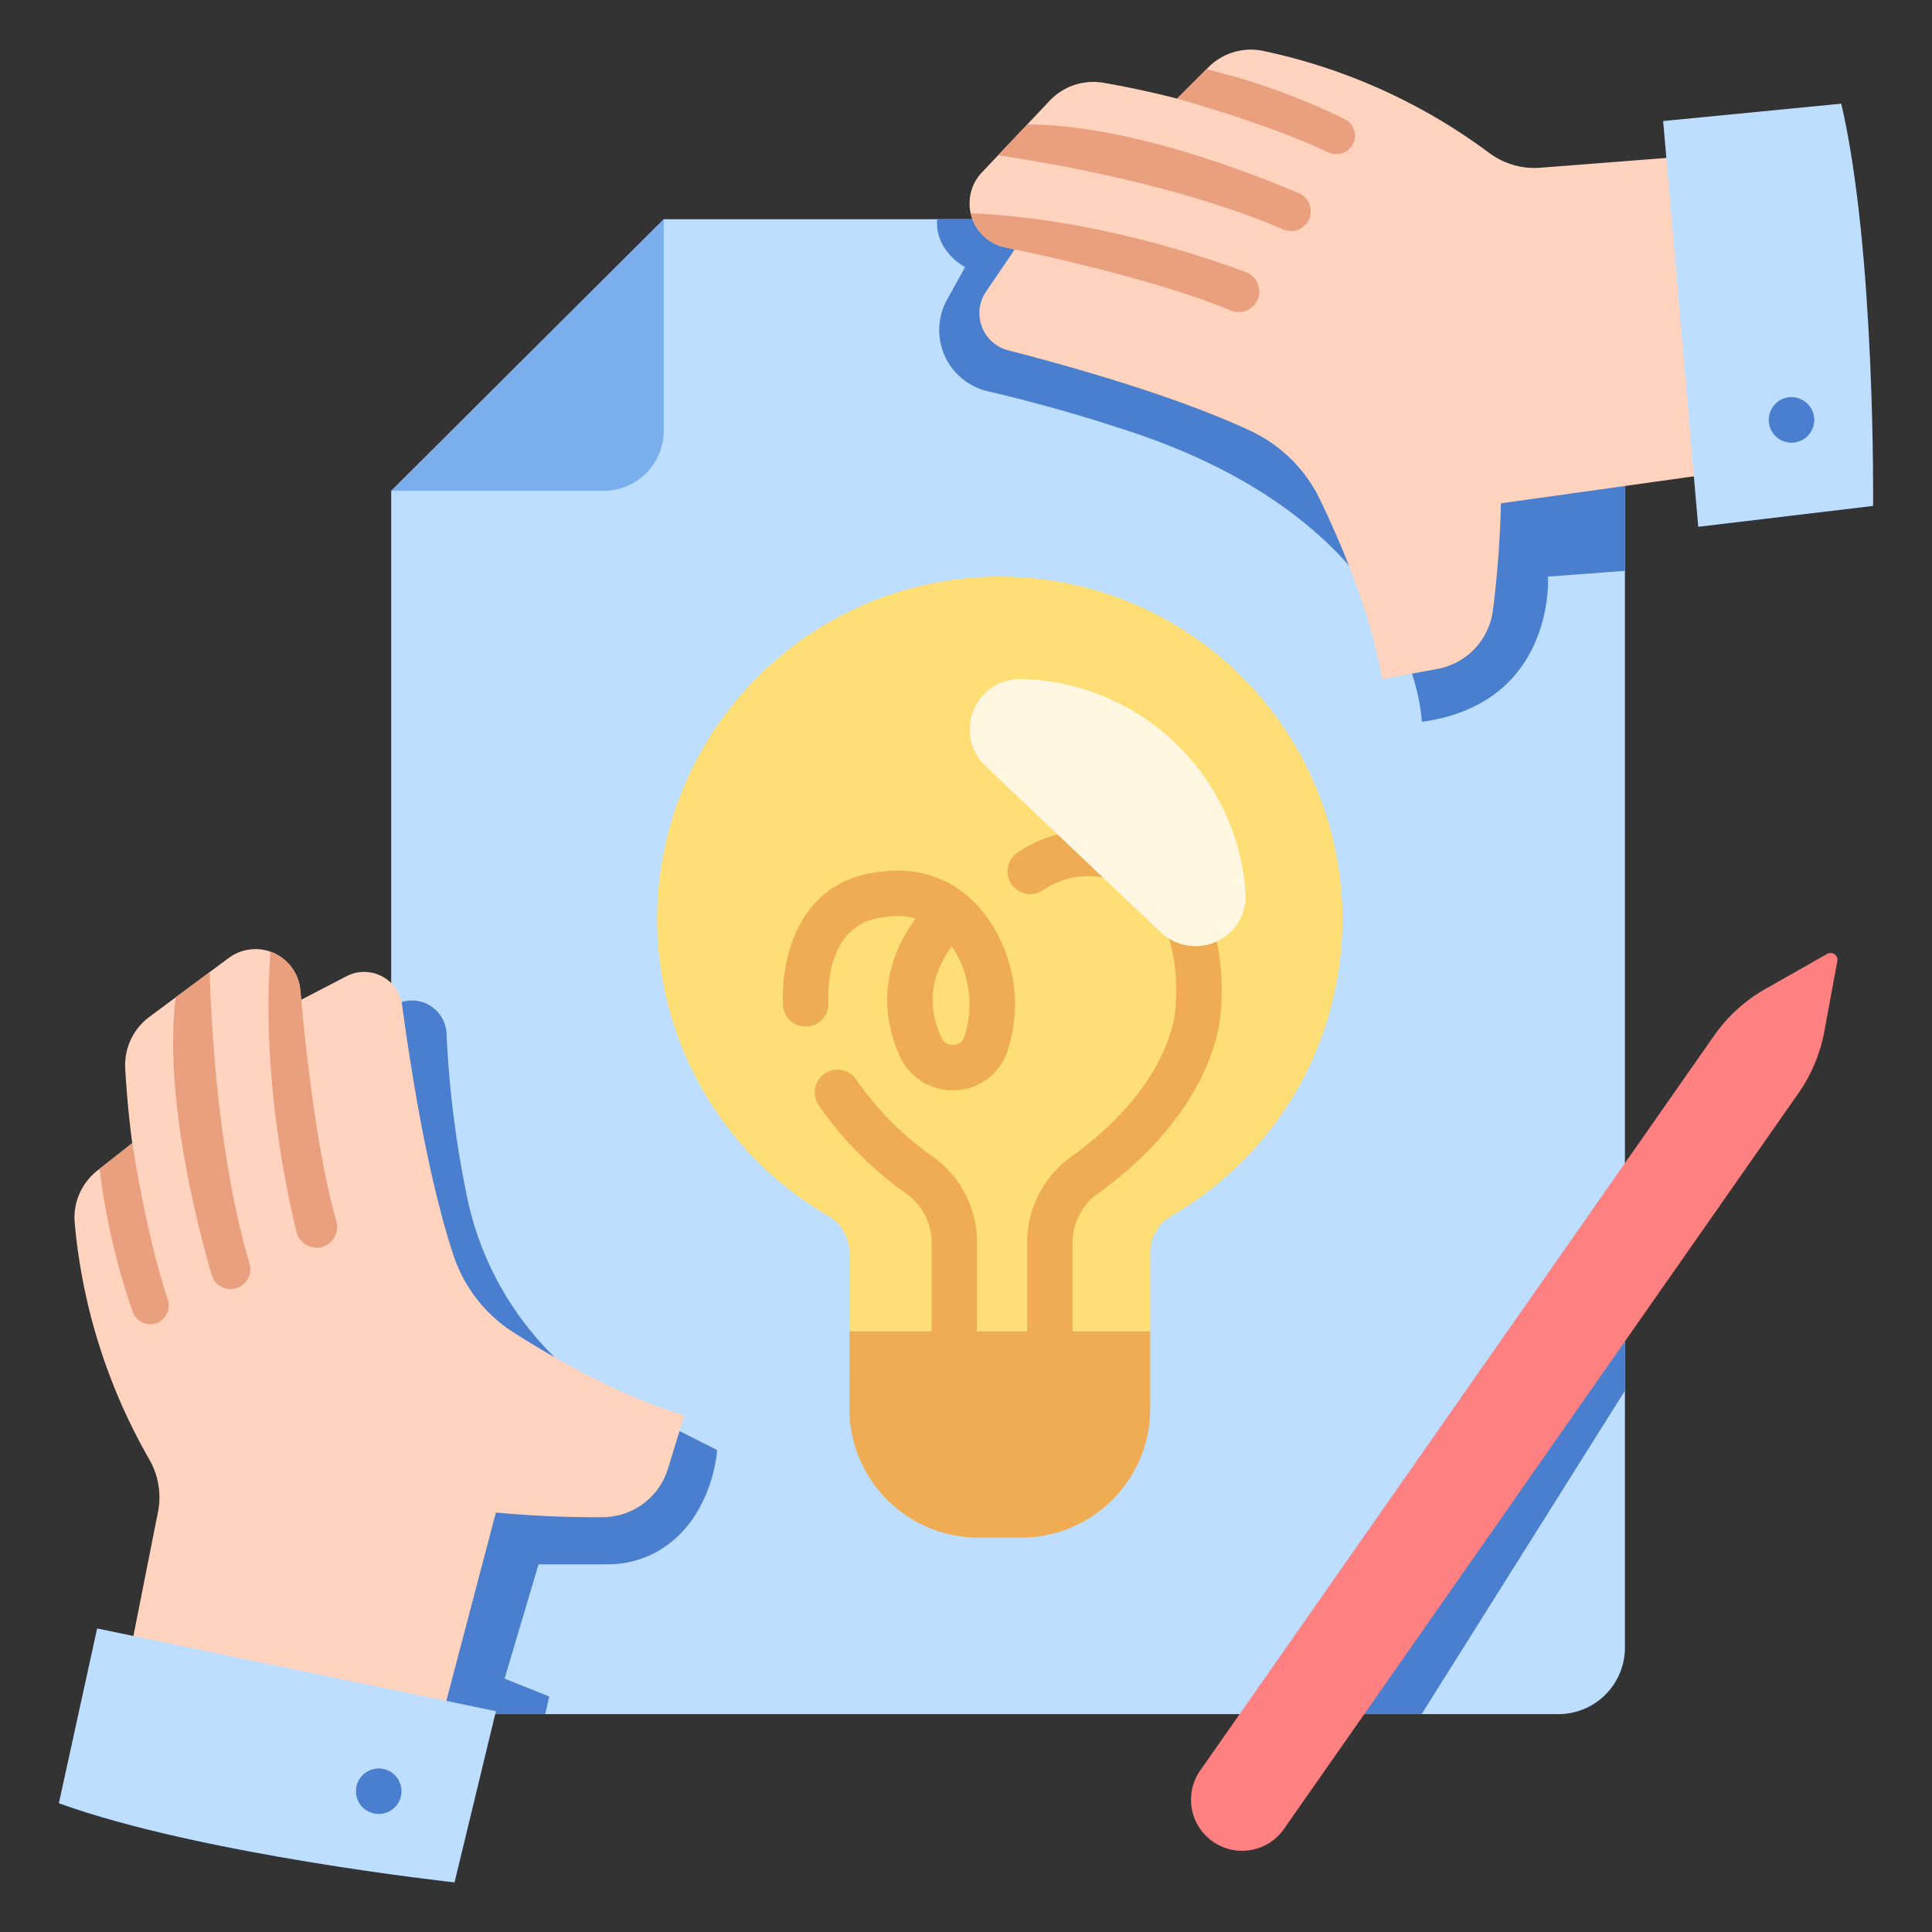 <svg id="flat" height="512" viewBox="0 0 340 340" width="512" xmlns="http://www.w3.org/2000/svg"><rect x="0" y="0" width="340" height="340" fill="#333333" stroke="none"/><path d="m285.963 38.583h-169.149l-47.967 47.8v215.273h205.412a11.7 11.7 0 0 0 11.7-11.7z" fill="#bddeff"/><path d="m82.115 210.246a181.215 181.215 0 0 1 -3.531-28.353 6.092 6.092 0 0 0 -7.989-5.519l-1.748.575v124.707h27.1l.712-3.1-7.859-3.145 5.972-20.111h11.928a18.1 18.1 0 0 0 8.965-2.243c9.854-5.609 10.535-17.869 10.535-17.869l-10.548-5.342a41.116 41.116 0 0 1 -13.941-7.358 55.123 55.123 0 0 1 -19.596-32.242z" fill="#497fce"/><path d="m22.922 290.7 4.878-24.59a13.34 13.34 0 0 0 -1.547-9.311 101.8 101.8 0 0 1 -13.112-41.654 10.52 10.52 0 0 1 3.984-9.131l6.153-4.846s-.854-5.9-1.238-13.149a10.576 10.576 0 0 1 4.242-9.062l13.968-10.368a7.911 7.911 0 0 1 12.585 5.542l.185 1.807 7.95-4.135a6.748 6.748 0 0 1 9.8 5.1c1.525 11.357 4.541 30.45 9.05 44.05a25.624 25.624 0 0 0 10.56 13.533c7.164 4.572 18.829 11.288 30.066 14.577l-2.907 9.432a12.056 12.056 0 0 1 -11.499 8.505 184.4 184.4 0 0 1 -18.768-.827l-9.341 35.48z" fill="#ffd3bd"/><path d="m242.144 38.583h-77.216c-.413 5.728 4.917 8.413 4.917 8.413l-3.175 5.736a11.061 11.061 0 0 0 7.18 16.128c12.681 2.941 22.674 6.324 22.674 6.324 52.863 16.387 53.688 51.843 53.688 51.843 23.609-3.223 22.207-25.55 22.207-25.55l13.544-1.015v-61.879z" fill="#497fce"/><path d="m116.814 38.583v37.193a10.6 10.6 0 0 1 -10.6 10.605h-37.367z" fill="#7aaeed"/><path d="m236.247 161.775a60.3 60.3 0 1 0 -90.5 52.191 7.545 7.545 0 0 1 3.735 6.537v13.8h52.94v-13.795a7.5 7.5 0 0 1 3.678-6.508 60.265 60.265 0 0 0 30.147-52.225z" fill="#ffde76"/><path d="m149.478 234.3h52.94v13.57a22.724 22.724 0 0 1 -22.724 22.73h-7.494a22.724 22.724 0 0 1 -22.724-22.725z" fill="#efac52"/><path d="m47.6 167.5c-1.565 20.86 2.518 40.86 4.577 49.284a3.629 3.629 0 1 0 7.018-1.844c-4.216-14.833-6.171-39-6.171-39l-.185-1.807a7.839 7.839 0 0 0 -5.239-6.633z" fill="#eaa07f"/><path d="m30.906 175.526c-2.052 17.247 3.654 39.586 6.36 48.865a3.468 3.468 0 0 0 6.663-1.924c-5.7-19.392-6.8-42.983-7.018-51.4z" fill="#eaa07f"/><path d="m17.522 205.7a120.91 120.91 0 0 0 5.823 25.122 3.267 3.267 0 0 0 6.19-2.092c-3.823-11.379-6.253-27.566-6.253-27.566z" fill="#eaa07f"/><g fill="#efac52"><path d="m212.252 159.78a22.378 22.378 0 0 0 -14.413-12.691 22.131 22.131 0 0 0 -18.767 2.946 4 4 0 1 0 4.528 6.595 14.167 14.167 0 0 1 12.014-1.857 14.408 14.408 0 0 1 9.287 8.163c3.222 7.507 1.765 16.164 1.766 16.163-2.362 11.69-12.4 20.36-18.17 24.489a18.576 18.576 0 0 0 -7.734 15.092v19.814a4 4 0 0 0 8 0v-19.814a10.565 10.565 0 0 1 4.387-8.586c6.73-4.812 18.453-15.033 21.375-29.5.08-.441 1.918-11.049-2.273-20.814z"/><path d="m155.229 153.4c-13.492 1.177-17.829 13.33-17.435 23.419a4 4 0 0 0 7.994-.312c-.168-4.3.5-14.377 10.265-15.148a4.256 4.256 0 0 0 .5-.072 10.355 10.355 0 0 1 4.593.37c-5.562 7.549-6.548 16.081-2.73 24.334a10.123 10.123 0 0 0 9.242 5.88c.187 0 .376-.005.565-.015a10.038 10.038 0 0 0 9.038-6.805l.094-.283a26.262 26.262 0 0 0 -2.483-21.541c-6.727-11.327-17.633-10.152-19.643-9.827zm14.516 28.905-.059.177a2.029 2.029 0 0 1 -1.89 1.386 2.12 2.12 0 0 1 -2.118-1.236c-2.562-5.538-1.949-10.946 1.817-16.108q.253.376.5.788a18.277 18.277 0 0 1 1.75 14.994z"/><path d="m164.215 203.588a54.048 54.048 0 0 1 -13.5-13.543 4 4 0 1 0 -6.677 4.407 62.108 62.108 0 0 0 15.52 15.643 10.562 10.562 0 0 1 4.387 8.585v19.814a4 4 0 0 0 8 0v-19.814a18.578 18.578 0 0 0 -7.73-15.092z"/></g><path d="m182.229 119.629a40.535 40.535 0 0 1 36.943 37.037c.012.152.023.3.033.455a8.833 8.833 0 0 1 -14.885 6.973c-9.73-9.186-20.854-19.755-30.939-29.359a8.842 8.842 0 0 1 6.335-15.234q1.248.026 2.513.128z" fill="#fff7e1"/><path d="m296.088 27.575-24.988 1.943a13.336 13.336 0 0 1 -9.063-2.636 101.818 101.818 0 0 0 -39.814-17.94 10.522 10.522 0 0 0 -9.538 2.878l-5.539 5.537s-5.756-1.545-12.91-2.783a10.578 10.578 0 0 0 -9.5 3.142l-11.95 12.641a7.911 7.911 0 0 0 4.014 13.152l1.773.4-5.045 7.405a6.748 6.748 0 0 0 3.9 10.335c11.1 2.855 29.7 8.106 42.672 14.19a25.625 25.625 0 0 1 12.2 12.082c3.693 7.655 8.984 20.031 10.923 31.578l9.71-1.773a12.055 12.055 0 0 0 9.81-10.414 184.3 184.3 0 0 0 1.395-18.734l36.336-5.085z" fill="#ffd3bd"/><path d="m170.832 37.524c20.9.91 40.277 7.326 48.4 10.366a3.629 3.629 0 1 1 -2.66 6.751c-14.231-5.938-37.994-10.734-37.994-10.734l-1.773-.4a7.839 7.839 0 0 1 -5.973-5.983z" fill="#eaa07f"/><path d="m180.779 21.9c17.368 0 38.877 8.3 47.771 12.087a3.468 3.468 0 0 1 -2.7 6.39c-18.582-7.952-41.878-11.834-50.21-13.041z" fill="#eaa07f"/><path d="m212.326 12.173a120.817 120.817 0 0 1 24.258 8.75 3.267 3.267 0 0 1 -2.808 5.9c-10.848-5.141-26.635-9.466-26.635-9.466z" fill="#eaa07f"/><path d="m285.963 244.737v-20.867l-56.292 77.786h20.512z" fill="#497fce"/><path d="m213.438 324.088a8.988 8.988 0 0 1 -2.215-12.516l90.414-129.3a27.754 27.754 0 0 1 9.045-8.234l10.874-6.171a1.209 1.209 0 0 1 1.786 1.272l-2.286 12.372a27.771 27.771 0 0 1 -4.547 10.859l-90.555 129.5a8.987 8.987 0 0 1 -12.516 2.218z" fill="#ff8080"/><path d="m10.358 317.342 6.735-30.761 70.179 14.565-7.283 30.124s-44.575-4.849-69.631-13.928z" fill="#bddeff"/><path d="m66.645 319.224a4.129 4.129 0 0 1 -.78-.08 3.9 3.9 0 0 1 -.75-.23 4.441 4.441 0 0 1 -.69-.361 4.746 4.746 0 0 1 -.61-.5 4.006 4.006 0 0 1 0-5.659 4.919 4.919 0 0 1 .61-.5 4.529 4.529 0 0 1 .69-.361 3.973 3.973 0 0 1 .75-.23 4 4 0 1 1 .78 7.921z" fill="#497fce"/><path d="m324.029 18.246-31.341 3.054 6.173 71.408 30.773-3.674s.451-44.834-5.605-70.788z" fill="#bddeff"/><path d="m319.249 74.361a4.175 4.175 0 0 0 .012-.783 3.82 3.82 0 0 0 -.139-.772 4.508 4.508 0 0 0 -.277-.728 4.968 4.968 0 0 0 -.424-.665 4.008 4.008 0 0 0 -5.62-.669 4.894 4.894 0 0 0 -.569.547 4.533 4.533 0 0 0 -.439.643 3.906 3.906 0 0 0 -.317.717 4 4 0 1 0 7.773 1.71z" fill="#497fce"/></svg>